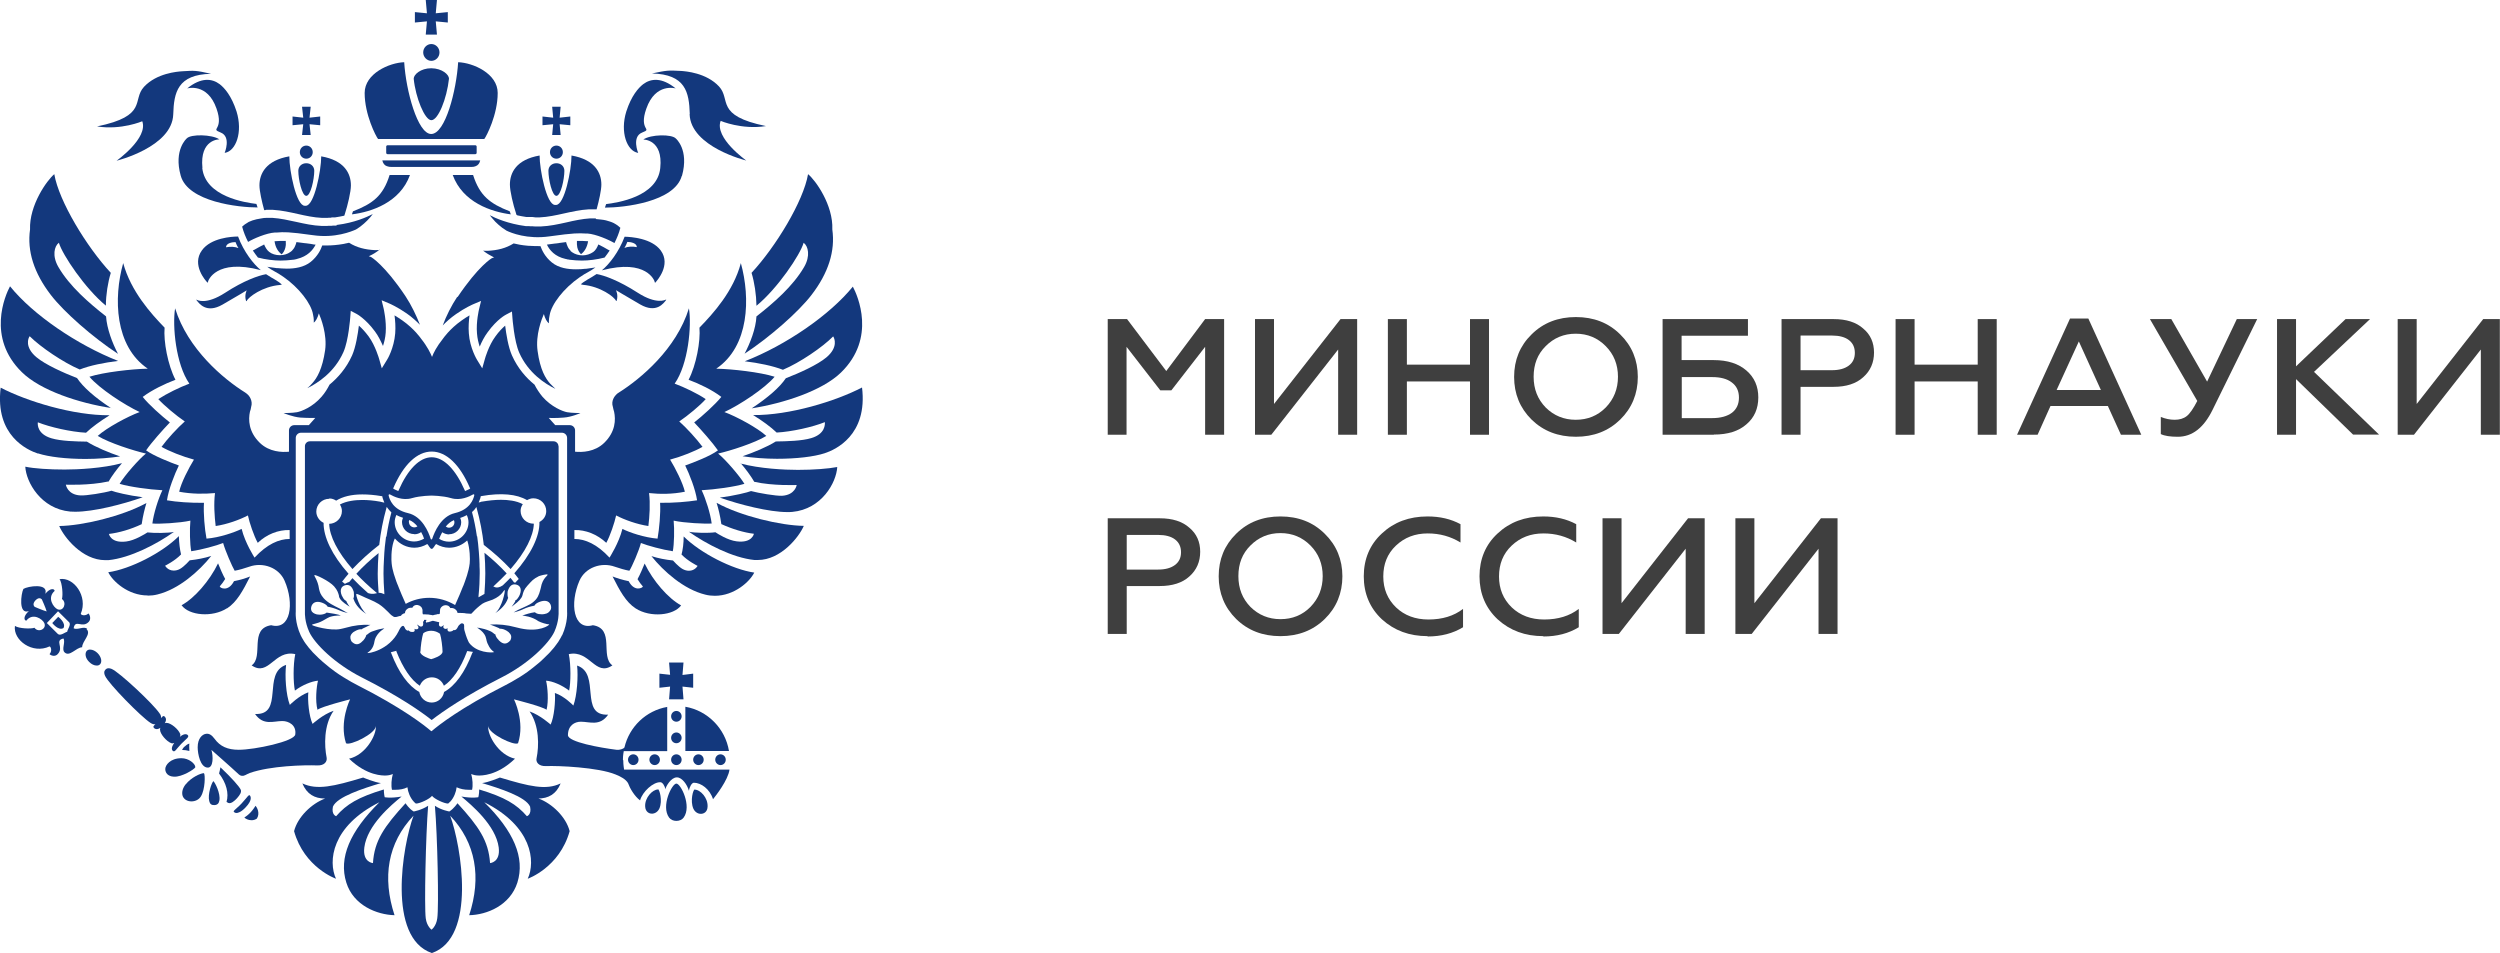 <?xml version="1.0" encoding="UTF-8"?> <svg xmlns="http://www.w3.org/2000/svg" width="181" height="69" viewBox="0 0 181 69" fill="none"><g clip-path="url(#clip0_1742_663)"><path d="M81.575 31.476H80.199V23.102H81.599L84.437 26.863L87.251 23.102H88.626V31.476H87.251V25.11L84.806 28.262H84.007L81.562 25.11V31.476H81.575Z" fill="#3F3F3F"></path><path d="M92.042 31.476H90.862V23.102H92.238V29.248L97.054 23.102H98.258V31.476H96.882V25.305L92.042 31.476Z" fill="#3F3F3F"></path><path d="M101.858 31.476H100.482V23.102H101.858V26.4H106.428V23.102H107.804V31.476H106.428V27.617H101.858V31.476Z" fill="#3F3F3F"></path><path d="M117.301 30.38C116.453 31.207 115.384 31.621 114.094 31.621C112.804 31.621 111.735 31.207 110.888 30.38C110.04 29.54 109.622 28.505 109.622 27.288C109.622 26.071 110.04 25.036 110.888 24.209C111.735 23.369 112.804 22.955 114.094 22.955C115.384 22.955 116.453 23.369 117.301 24.209C118.148 25.036 118.578 26.071 118.578 27.288C118.578 28.505 118.148 29.552 117.301 30.38ZM111.907 29.503C112.497 30.088 113.222 30.392 114.082 30.392C114.942 30.392 115.667 30.1 116.256 29.503C116.846 28.895 117.141 28.152 117.141 27.276C117.141 26.4 116.846 25.657 116.256 25.061C115.667 24.464 114.942 24.16 114.082 24.16C113.222 24.16 112.497 24.464 111.907 25.061C111.318 25.645 111.035 26.375 111.035 27.276C111.035 28.177 111.33 28.907 111.907 29.503Z" fill="#3F3F3F"></path><path d="M124.082 31.476H120.372V23.102H126.551V24.306H121.748V26.071H124.082C125.077 26.071 125.863 26.327 126.441 26.826C127.018 27.325 127.301 27.97 127.301 28.773C127.301 29.577 127.018 30.234 126.441 30.721C125.876 31.22 125.089 31.463 124.082 31.463V31.476ZM121.76 27.288V30.271H123.959C124.573 30.271 125.053 30.137 125.397 29.881C125.728 29.625 125.9 29.26 125.9 28.786C125.9 28.311 125.728 27.946 125.384 27.69C125.04 27.422 124.561 27.301 123.959 27.301H121.76V27.288Z" fill="#3F3F3F"></path><path d="M130.36 31.476H128.984V23.102H132.755C133.677 23.102 134.389 23.333 134.893 23.783C135.421 24.221 135.679 24.806 135.679 25.524C135.679 26.242 135.421 26.85 134.893 27.313C134.389 27.775 133.665 28.007 132.755 28.007H130.36V31.463V31.476ZM130.36 24.306V26.802H132.633C133.149 26.802 133.554 26.692 133.849 26.473C134.144 26.254 134.291 25.95 134.291 25.548C134.291 25.146 134.144 24.842 133.861 24.623C133.579 24.404 133.161 24.294 132.645 24.294H130.372L130.36 24.306Z" fill="#3F3F3F"></path><path d="M138.616 31.476H137.24V23.102H138.616V26.4H143.186V23.102H144.562V31.476H143.186V27.617H138.616V31.476Z" fill="#3F3F3F"></path><path d="M147.498 31.475H146.036L149.869 23.064H151.196L155.029 31.475H153.555L152.609 29.394H148.456L147.522 31.475H147.498ZM150.508 24.72L148.898 28.237H152.105L150.508 24.72Z" fill="#3F3F3F"></path><path d="M157.682 31.622C157.13 31.622 156.712 31.561 156.442 31.427V30.185C156.761 30.319 157.105 30.392 157.449 30.392C157.793 30.392 158.088 30.307 158.321 30.125C158.542 29.954 158.8 29.577 159.083 29.029L155.655 23.102H157.203L159.795 27.629L161.945 23.102H163.42L160.189 29.674C159.55 30.977 158.714 31.622 157.67 31.622H157.682Z" fill="#3F3F3F"></path><path d="M166.233 31.476H164.857V23.102H166.233V26.522L169.82 23.102H171.589L167.535 26.923L172.241 31.463H170.361L166.233 27.447V31.463V31.476Z" fill="#3F3F3F"></path><path d="M174.771 31.476H173.592V23.102H174.968V29.248L179.784 23.102H180.988V31.476H179.612V25.305L174.771 31.476Z" fill="#3F3F3F"></path><path d="M81.575 45.898H80.199V37.524H83.97C84.892 37.524 85.604 37.756 86.108 38.206C86.636 38.644 86.894 39.228 86.894 39.947C86.894 40.665 86.636 41.273 86.108 41.736C85.604 42.198 84.879 42.429 83.97 42.429H81.575V45.886V45.898ZM81.575 38.742V41.237H83.847C84.364 41.237 84.769 41.127 85.064 40.908C85.359 40.689 85.506 40.385 85.506 39.983C85.506 39.581 85.359 39.277 85.076 39.058C84.793 38.839 84.376 38.729 83.86 38.729H81.587L81.575 38.742Z" fill="#3F3F3F"></path><path d="M95.912 44.815C95.064 45.643 93.995 46.057 92.705 46.057C91.415 46.057 90.347 45.643 89.499 44.815C88.651 43.975 88.233 42.941 88.233 41.724C88.233 40.507 88.651 39.472 89.499 38.644C90.347 37.804 91.415 37.391 92.705 37.391C93.995 37.391 95.064 37.804 95.912 38.644C96.759 39.472 97.189 40.507 97.189 41.724C97.189 42.941 96.759 43.988 95.912 44.815ZM90.531 43.939C91.121 44.523 91.845 44.827 92.705 44.827C93.565 44.827 94.29 44.535 94.88 43.939C95.469 43.33 95.764 42.588 95.764 41.712C95.764 40.835 95.469 40.093 94.88 39.496C94.29 38.9 93.565 38.596 92.705 38.596C91.845 38.596 91.121 38.9 90.531 39.496C89.941 40.081 89.659 40.811 89.659 41.712C89.659 42.612 89.953 43.343 90.531 43.939Z" fill="#3F3F3F"></path><path d="M103.357 46.057C102.042 46.057 100.949 45.655 100.052 44.84C99.18 44.024 98.737 42.977 98.737 41.724C98.737 40.47 99.18 39.423 100.052 38.62C100.924 37.804 102.017 37.391 103.357 37.391C104.253 37.391 105.04 37.573 105.74 37.95V39.277C105.027 38.839 104.241 38.62 103.369 38.62C102.447 38.62 101.686 38.912 101.059 39.508C100.445 40.093 100.15 40.835 100.15 41.736C100.15 42.636 100.457 43.379 101.072 43.975C101.686 44.56 102.472 44.852 103.418 44.852C104.425 44.852 105.261 44.596 105.924 44.085V45.412C105.187 45.862 104.339 46.081 103.357 46.081V46.057Z" fill="#3F3F3F"></path><path d="M111.735 46.057C110.421 46.057 109.327 45.655 108.43 44.84C107.558 44.024 107.116 42.977 107.116 41.724C107.116 40.47 107.558 39.423 108.43 38.62C109.303 37.804 110.396 37.391 111.735 37.391C112.632 37.391 113.418 37.573 114.119 37.95V39.277C113.406 38.839 112.62 38.62 111.748 38.62C110.826 38.62 110.064 38.912 109.438 39.508C108.824 40.093 108.529 40.835 108.529 41.736C108.529 42.636 108.836 43.379 109.45 43.975C110.064 44.56 110.851 44.852 111.797 44.852C112.804 44.852 113.639 44.596 114.303 44.085V45.412C113.566 45.862 112.718 46.081 111.735 46.081V46.057Z" fill="#3F3F3F"></path><path d="M117.202 45.898H116.023V37.524H117.399V43.671L122.215 37.524H123.419V45.898H122.043V39.727L117.202 45.898Z" fill="#3F3F3F"></path><path d="M126.822 45.898H125.642V37.524H127.018V43.671L131.834 37.524H133.038V45.898H131.662V39.727L126.822 45.898Z" fill="#3F3F3F"></path><path d="M48.969 51.473C48.761 51.473 48.589 51.643 48.589 51.862C48.589 52.081 48.761 52.252 48.969 52.252C49.178 52.252 49.35 52.081 49.35 51.862C49.35 51.643 49.178 51.473 48.969 51.473Z" fill="#13387D"></path><path d="M50.186 55.003C50.186 55.21 50.358 55.392 50.566 55.392C50.775 55.392 50.947 55.222 50.947 55.003C50.947 54.784 50.775 54.613 50.566 54.613C50.358 54.613 50.186 54.784 50.186 55.003Z" fill="#13387D"></path><path d="M48.969 54.613C48.761 54.613 48.589 54.784 48.589 55.003C48.589 55.222 48.761 55.392 48.969 55.392C49.178 55.392 49.35 55.222 49.35 55.003C49.35 54.784 49.178 54.613 48.969 54.613Z" fill="#13387D"></path><path d="M51.783 55.003C51.783 55.21 51.955 55.392 52.164 55.392C52.372 55.392 52.544 55.222 52.544 55.003C52.544 54.784 52.372 54.613 52.164 54.613C51.955 54.613 51.783 54.784 51.783 55.003Z" fill="#13387D"></path><path d="M48.441 47.968L48.515 48.856L47.741 48.771V49.794L48.515 49.708L48.441 50.633H49.485L49.412 49.708L50.186 49.794V48.771L49.412 48.868L49.485 47.968H48.441Z" fill="#13387D"></path><path d="M49.62 51.169V54.37H52.778C52.508 52.739 51.23 51.449 49.62 51.169Z" fill="#13387D"></path><path d="M48.969 53.031C48.761 53.031 48.589 53.202 48.589 53.421C48.589 53.64 48.761 53.81 48.969 53.81C49.178 53.81 49.35 53.64 49.35 53.421C49.35 53.202 49.178 53.031 48.969 53.031Z" fill="#13387D"></path><path d="M50.296 57.157C50.186 57.157 49.952 57.973 50.198 58.545C50.333 58.849 50.64 58.983 50.898 58.898C51.156 58.812 51.23 58.569 51.23 58.386C51.254 57.754 50.702 57.169 50.296 57.169V57.157Z" fill="#13387D"></path><path d="M47.643 57.157C47.237 57.157 46.684 57.753 46.709 58.374C46.709 58.556 46.795 58.8 47.041 58.885C47.299 58.97 47.606 58.836 47.741 58.532C47.987 57.96 47.741 57.145 47.643 57.145V57.157Z" fill="#13387D"></path><path d="M48.969 56.731C48.65 56.731 47.839 58.362 48.441 59.19C48.552 59.348 48.761 59.434 48.969 59.434C49.178 59.434 49.387 59.348 49.498 59.19C50.1 58.362 49.289 56.731 48.969 56.731Z" fill="#13387D"></path><path d="M45.099 55.002C45.099 54.674 45.161 54.382 45.161 54.382H48.306V51.826V51.181C46.783 51.449 45.566 52.605 45.21 54.114C45.124 54.236 44.842 54.309 44.633 54.284C43.465 54.138 41.119 53.724 41.119 53.225C41.119 52.532 41.598 52.252 42.053 52.252C42.704 52.252 43.429 52.605 44.031 51.741C41.893 51.838 43.527 48.771 41.782 48.187C41.868 48.965 41.782 50.353 41.512 51.083C41.512 51.083 40.886 50.414 40.173 50.17C40.222 50.742 40.124 51.923 39.866 52.459C39.866 52.459 39.117 51.777 38.343 51.509C39.055 52.544 39.031 54.005 38.846 54.905C38.785 55.161 38.981 55.489 39.534 55.465C40.382 55.428 43.306 55.55 44.571 56.074C44.964 56.232 45.296 56.414 45.468 56.694C45.603 57.072 45.935 57.644 46.34 57.948C46.525 57.303 47.298 56.609 47.815 56.633C47.962 56.633 48.134 56.889 48.171 57.145C48.22 56.913 48.589 56.281 49.006 56.281C49.387 56.281 49.756 56.816 49.879 57.254C49.915 56.974 50.087 56.67 50.235 56.67C50.751 56.67 51.39 57.12 51.623 57.863C51.82 57.619 52.716 56.475 52.815 55.721H45.185C45.185 55.721 45.124 55.392 45.124 55.051L45.099 55.002Z" fill="#13387D"></path><path d="M47.016 55.003C47.016 55.21 47.188 55.392 47.397 55.392C47.606 55.392 47.778 55.222 47.778 55.003C47.778 54.784 47.606 54.613 47.397 54.613C47.188 54.613 47.016 54.784 47.016 55.003Z" fill="#13387D"></path><path d="M45.468 55.003C45.468 55.21 45.64 55.392 45.849 55.392C46.058 55.392 46.23 55.222 46.23 55.003C46.23 54.784 46.058 54.613 45.849 54.613C45.64 54.613 45.468 54.784 45.468 55.003Z" fill="#13387D"></path><path d="M15.443 56.561C15.32 56.683 15.025 57.498 15.148 57.997C15.197 58.216 15.32 58.301 15.529 58.289C15.738 58.277 15.848 58.168 15.885 57.949C15.971 57.45 15.578 56.658 15.443 56.549V56.561Z" fill="#13387D"></path><path d="M18.145 58.813C17.974 58.995 17.789 59.129 17.691 59.19C17.765 59.263 17.961 59.385 18.207 59.385C18.354 59.385 18.477 59.348 18.6 59.263C18.846 58.861 18.6 58.447 18.502 58.338C18.44 58.435 18.317 58.63 18.145 58.813Z" fill="#13387D"></path><path d="M17.138 57.815C17.396 57.535 17.494 57.34 17.433 57.182C17.335 56.95 16.745 56.293 15.959 55.551C15.934 55.709 15.897 55.855 15.86 56.001C16.389 56.695 16.585 57.437 16.401 58.058C16.462 58.095 16.499 58.119 16.524 58.131C16.72 58.216 16.978 57.985 17.138 57.815Z" fill="#13387D"></path><path d="M18.145 57.876C18.17 57.754 18.145 57.657 18.096 57.596C18.072 57.571 18.059 57.571 18.047 57.571C17.998 57.571 17.9 57.693 17.802 57.815C17.715 57.912 17.617 58.034 17.494 58.168C17.372 58.302 17.249 58.411 17.15 58.496C17.04 58.594 16.917 58.703 16.917 58.752C16.917 58.752 16.917 58.776 16.954 58.801C16.991 58.837 17.052 58.861 17.114 58.861C17.212 58.861 17.445 58.813 17.777 58.46C18.035 58.192 18.121 57.997 18.145 57.876Z" fill="#13387D"></path><path d="M13.342 54.065C13.342 54.065 13.244 54.163 13.182 54.297C13.342 54.297 13.539 54.321 13.71 54.37C13.71 54.224 13.686 54.017 13.71 53.834C13.563 53.87 13.416 54.004 13.354 54.065H13.342Z" fill="#13387D"></path><path d="M15.283 54.272C15.283 54.272 16.794 55.599 17.298 56.074C17.421 56.183 17.58 56.207 17.752 56.122C17.851 56.074 17.961 56.013 18.084 55.964C19.583 55.441 22.052 55.38 22.961 55.416C23.502 55.441 23.698 55.124 23.649 54.856C23.477 54.004 23.428 52.495 24.153 51.461C23.379 51.716 22.63 52.41 22.63 52.41C22.372 51.874 22.261 50.694 22.323 50.122C21.622 50.377 20.983 51.035 20.983 51.035C20.701 50.304 20.615 48.929 20.713 48.138C18.956 48.722 20.603 51.789 18.465 51.692C19.067 52.556 19.792 52.203 20.443 52.203C20.897 52.203 21.475 52.495 21.377 53.177C21.315 53.676 18.44 54.284 17.286 54.284C16.475 54.284 15.934 54.041 15.529 53.481C15.332 53.213 15.136 53.092 14.915 53.128C14.644 53.164 14.312 53.457 14.312 54.102C14.312 54.564 14.497 55.575 15.05 55.575C15.443 55.575 15.455 54.771 15.295 54.248L15.283 54.272Z" fill="#13387D"></path><path d="M12.421 53.81C12.482 53.834 12.556 53.81 12.617 53.785C12.408 54.078 12.408 54.272 12.507 54.357C12.654 54.504 12.752 54.236 13.121 53.858C13.489 53.481 13.735 53.359 13.588 53.213C13.489 53.128 13.305 53.116 13.023 53.347C13.059 53.274 13.072 53.213 13.047 53.14C12.924 52.8 12.371 52.337 12.064 52.337C12.015 52.337 11.978 52.337 11.929 52.361C12.064 52.142 12.027 51.984 11.929 51.887C11.831 51.789 11.769 51.862 11.659 51.996C11.671 51.899 11.659 51.777 11.548 51.643C11.081 50.949 8.637 48.661 8.084 48.43C7.752 48.296 7.642 48.479 7.642 48.479C7.642 48.479 7.457 48.6 7.605 48.929C7.85 49.489 10.197 51.887 10.897 52.337C11.044 52.434 11.155 52.447 11.253 52.434C11.118 52.556 11.057 52.617 11.155 52.714C11.241 52.8 11.413 52.836 11.61 52.69C11.597 52.726 11.585 52.775 11.585 52.824C11.585 53.14 12.064 53.688 12.408 53.81H12.421Z" fill="#13387D"></path><path d="M14.14 55.539C14.14 55.295 13.674 54.894 13.133 54.894C12.322 54.894 11.966 55.405 11.966 55.672C11.966 56.159 12.445 56.232 12.592 56.232C13.17 56.269 14.091 55.685 14.14 55.551V55.539Z" fill="#13387D"></path><path d="M13.453 56.768C13.231 57.048 13.158 57.315 13.207 57.571C13.28 57.875 13.575 58.021 13.858 58.021C14.14 58.021 14.411 57.888 14.546 57.656C14.853 57.169 14.865 56.086 14.767 55.977C14.509 55.977 13.821 56.305 13.453 56.78V56.768Z" fill="#13387D"></path><path d="M6.315 45.534C6.081 45.302 5.614 45.643 5.332 45.485C5.455 44.791 5.946 45.522 6.425 45.023C6.61 44.828 6.511 44.511 6.401 44.414C6.192 44.621 5.872 44.548 5.848 44.438C6.388 43.172 5.332 41.748 4.312 41.931C4.509 42.199 4.57 43.112 4.484 43.367C4.865 43.647 4.595 44.292 4.165 44.11C3.882 43.988 3.378 43.282 3.956 42.783C3.944 42.6 3.624 42.564 3.28 42.99C3.526 42.187 2.003 42.442 1.695 42.637C1.523 42.965 1.315 44.523 2.089 44.243C1.671 44.609 1.732 44.925 1.904 44.937C2.371 44.329 3.084 44.828 3.206 45.108C3.403 45.534 2.776 45.838 2.494 45.449C2.248 45.546 1.351 45.509 1.081 45.315C0.934 46.349 2.359 47.384 3.587 46.8C3.698 46.824 3.784 47.14 3.587 47.359C3.686 47.469 3.993 47.566 4.177 47.359C4.656 46.86 3.919 46.373 4.595 46.227C4.754 46.507 4.447 46.994 4.668 47.225C5.037 47.591 5.492 46.885 5.946 46.86C5.958 46.398 6.634 45.911 6.266 45.546L6.315 45.534ZM2.518 43.939C2.518 43.939 2.285 43.769 2.568 43.465C2.862 43.16 3.034 43.404 3.034 43.404C3.034 43.404 3.305 44 3.378 44.268C3.108 44.195 2.518 43.939 2.518 43.939ZM4.865 45.741C4.718 45.765 4.374 46.069 4.189 45.899L3.391 45.108L3.796 44.682L4.202 44.256L5 45.047C5.172 45.217 4.877 45.582 4.865 45.741Z" fill="#13387D"></path><path d="M6.524 47.03C6.45 47.03 6.352 47.042 6.278 47.128C6.204 47.213 6.18 47.335 6.204 47.481C6.229 47.639 6.327 47.797 6.462 47.931C6.622 48.089 6.818 48.187 7.003 48.187C7.076 48.187 7.175 48.174 7.248 48.089C7.408 47.919 7.334 47.554 7.064 47.286C6.904 47.128 6.708 47.03 6.524 47.03Z" fill="#13387D"></path><path d="M4.226 44.645L4.005 44.876L3.784 45.107C3.784 45.107 4.226 45.691 4.595 45.472C4.804 45.095 4.214 44.657 4.214 44.657L4.226 44.645Z" fill="#13387D"></path><path d="M46.549 42.454C46.537 42.564 45.935 42.88 45.517 42.077C45.087 41.992 44.657 41.858 44.35 41.736C44.866 42.758 45.308 43.586 46.021 44.049C47.077 44.73 48.773 44.572 49.313 43.83C48.38 43.331 47.274 42.053 46.672 40.799C46.549 41.103 46.34 41.602 46.156 41.931C46.267 42.113 46.414 42.32 46.549 42.466V42.454Z" fill="#13387D"></path><path d="M56.697 26.765C57.889 26.266 59.559 25.134 60.321 24.355C60.419 24.489 60.702 25.146 59.83 25.876C59.191 26.412 57.901 26.996 56.894 27.385C56.451 28.043 55.616 28.773 54.424 29.564C56.746 29.199 59.535 28.286 60.886 26.972C63.466 24.464 62.09 21.397 61.746 20.752C60.075 22.809 56.894 25 53.92 26.156C54.928 26.278 55.947 26.485 56.697 26.777V26.765Z" fill="#13387D"></path><path d="M54.78 22.128C56.279 20.898 57.938 18.452 58.183 17.575C58.515 17.819 58.687 18.525 58.22 19.328C57.409 20.728 55.997 21.945 54.768 22.906C54.719 23.807 54.313 24.842 53.908 25.608C55.726 24.416 57.803 22.59 58.748 21.361C59.977 19.766 60.481 18.172 60.26 16.614C60.333 14.849 59.043 13.047 58.503 12.609C58.171 14.569 56.156 17.88 54.412 19.754C54.621 20.436 54.756 21.336 54.768 22.128H54.78Z" fill="#13387D"></path><path d="M53.626 33.532C53.982 33.946 54.363 34.457 54.608 34.883C55.972 35.188 57.68 35.114 57.68 35.114C57.68 35.114 57.581 35.833 56.623 35.894C56.206 35.918 54.916 35.699 54.375 35.553C54.142 35.65 53.147 35.894 52.114 36.027C53.564 36.539 55.677 37.074 56.992 37.074C57.127 37.074 57.25 37.074 57.36 37.062C59.486 36.867 60.554 34.944 60.616 33.812C59.989 33.934 58.896 34.019 57.766 34.019C56.807 34.019 55.014 33.934 53.613 33.557L53.626 33.532Z" fill="#13387D"></path><path d="M62.41 28.055C60.518 29.041 57.164 30.076 54.522 30.051C55.186 30.453 55.825 30.928 56.23 31.317C57.336 31.256 58.847 30.915 59.719 30.562C59.731 30.721 59.756 31.415 58.736 31.719C58.048 31.926 56.967 31.95 56.169 31.962C55.53 32.364 54.547 32.766 53.761 33.033C54.498 33.143 55.395 33.216 56.255 33.216C57.655 33.216 58.921 33.07 59.707 32.814C60.456 32.571 62.84 31.524 62.41 28.043V28.055Z" fill="#13387D"></path><path d="M52.213 37.939C53.011 38.304 53.859 38.56 54.584 38.645C54.584 38.645 54.461 39.339 53.331 39.193C52.704 39.12 51.955 38.645 51.795 38.535C51.304 38.608 50.272 38.584 49.879 38.499C51.119 39.375 53.036 40.385 54.621 40.544C54.707 40.544 54.78 40.544 54.866 40.544C56.537 40.544 57.852 38.876 58.196 38.073C56.5 38.048 53.638 37.367 51.881 36.405C52.004 36.795 52.139 37.33 52.225 37.939H52.213Z" fill="#13387D"></path><path d="M49.35 40.153C49.805 40.628 50.505 40.969 50.505 40.969C50.505 40.969 50.321 41.322 49.879 41.322C49.731 41.322 49.584 41.285 49.424 41.2C49.117 41.03 48.724 40.579 48.724 40.579C48.159 40.519 47.655 40.421 47.163 40.263C48.036 41.358 49.51 42.673 51.058 43.05C51.291 43.111 51.525 43.135 51.758 43.135C53.159 43.135 54.289 42.113 54.608 41.456C53.011 41.224 50.714 40.044 49.498 38.839C49.498 39.326 49.436 39.813 49.338 40.166L49.35 40.153Z" fill="#13387D"></path><path d="M38.945 57.814C39.706 57.814 40.271 57.498 40.591 56.719C39.534 57.23 38.33 56.938 36.193 56.293C36.193 56.293 35.357 56.646 34.903 56.695C36.193 57.084 38.06 57.681 38.379 58.399C38.502 58.995 38.146 59.092 38.146 59.092C37.397 58.228 36.549 57.717 34.694 57.157C34.694 57.486 34.632 57.717 34.632 57.717C34.632 57.717 34.239 57.814 33.404 57.668C34.129 58.277 35.898 59.75 36.107 61.356C36.242 62.44 35.48 62.488 35.48 62.488C35.37 60.869 34.669 59.847 33.121 58.155C33.121 58.155 32.863 58.545 32.532 58.752C32.532 58.752 31.954 58.654 31.487 58.338C31.672 60.48 31.782 65.641 31.659 66.481C31.586 67.065 31.242 67.308 31.242 67.308C31.242 67.308 30.898 67.065 30.824 66.481C30.713 65.641 30.824 60.48 30.996 58.338C30.517 58.654 29.952 58.752 29.952 58.752C29.608 58.557 29.362 58.155 29.362 58.155C27.814 59.847 27.102 60.869 27.003 62.488C27.003 62.488 26.241 62.44 26.377 61.356C26.585 59.737 28.342 58.265 29.079 57.668C28.244 57.814 27.851 57.717 27.851 57.717C27.851 57.717 27.79 57.486 27.79 57.157C25.934 57.717 25.087 58.228 24.337 59.092C24.337 59.092 23.981 58.995 24.104 58.399C24.411 57.681 26.291 57.084 27.581 56.695C27.126 56.646 26.291 56.293 26.291 56.293C24.153 56.938 22.949 57.218 21.892 56.719C22.212 57.498 22.777 57.814 23.539 57.814C22.556 58.179 21.549 59.153 21.291 60.176C22.028 62.817 24.325 63.62 24.325 63.62C23.748 62.367 23.993 59.823 27.47 58.082C25.332 60.2 24.509 62.099 25.074 63.9C25.59 65.555 27.286 66.225 28.564 66.261C27.667 63.523 28.06 61.04 29.939 59.056C29.141 61.222 28.011 67.892 31.266 69C34.522 67.892 33.392 61.222 32.593 59.056C34.46 61.028 34.866 63.511 33.969 66.261C35.247 66.237 36.93 65.555 37.458 63.9C38.023 62.099 37.2 60.188 35.062 58.082C38.539 59.823 38.785 62.367 38.208 63.62C38.208 63.62 40.505 62.817 41.242 60.176C40.984 59.153 39.977 58.179 38.994 57.814H38.945Z" fill="#13387D"></path><path d="M16.438 44.048C17.15 43.586 17.593 42.758 18.109 41.736C17.814 41.857 17.384 41.991 16.942 42.076C16.524 42.88 15.922 42.575 15.91 42.454C16.045 42.308 16.192 42.101 16.303 41.918C16.118 41.589 15.91 41.09 15.787 40.786C15.185 42.04 14.079 43.318 13.145 43.817C13.686 44.572 15.381 44.718 16.438 44.036V44.048Z" fill="#13387D"></path><path d="M8.047 29.552C6.843 28.761 6.02 28.03 5.578 27.373C4.582 26.984 3.28 26.399 2.641 25.864C1.769 25.134 2.039 24.476 2.15 24.343C2.924 25.121 4.595 26.253 5.774 26.752C6.511 26.46 7.543 26.253 8.551 26.132C5.578 24.963 2.383 22.785 0.725 20.727C0.381 21.373 -0.983 24.44 1.585 26.947C2.936 28.274 5.737 29.187 8.047 29.54V29.552Z" fill="#13387D"></path><path d="M8.538 25.608C8.133 24.842 7.74 23.795 7.678 22.906C6.45 21.945 5.037 20.728 4.226 19.328C3.759 18.525 3.931 17.819 4.263 17.575C4.521 18.452 6.167 20.898 7.666 22.128C7.666 21.336 7.813 20.436 8.022 19.754C6.278 17.88 4.263 14.569 3.931 12.609C3.403 13.047 2.113 14.849 2.175 16.614C1.953 18.172 2.457 19.766 3.686 21.361C4.632 22.59 6.708 24.416 8.526 25.608H8.538Z" fill="#13387D"></path><path d="M7.85 34.883C8.096 34.457 8.477 33.946 8.833 33.532C7.433 33.91 5.627 33.995 4.681 33.995C3.551 33.995 2.457 33.922 1.831 33.788C1.892 34.908 2.961 36.843 5.086 37.038C5.197 37.038 5.32 37.05 5.455 37.05C6.782 37.05 8.882 36.514 10.332 36.003C9.3 35.869 8.305 35.626 8.072 35.528C7.531 35.687 6.241 35.894 5.823 35.869C4.877 35.821 4.767 35.09 4.767 35.09C4.767 35.09 6.474 35.163 7.838 34.859L7.85 34.883Z" fill="#13387D"></path><path d="M2.752 32.826C3.538 33.082 4.804 33.228 6.204 33.228C7.064 33.228 7.961 33.155 8.698 33.045C7.899 32.778 6.929 32.376 6.29 31.974C5.492 31.962 4.41 31.938 3.722 31.731C2.703 31.427 2.715 30.733 2.74 30.575C3.624 30.928 5.123 31.268 6.229 31.329C6.634 30.94 7.273 30.477 7.936 30.064C5.307 30.088 1.941 29.053 0.049 28.067C-0.381 31.548 2.003 32.595 2.752 32.839V32.826Z" fill="#13387D"></path><path d="M7.605 40.555C7.691 40.555 7.764 40.555 7.85 40.555C9.435 40.397 11.364 39.387 12.592 38.511C12.199 38.596 11.167 38.608 10.676 38.547C10.504 38.657 9.755 39.131 9.14 39.204C8.01 39.35 7.887 38.657 7.887 38.657C8.612 38.571 9.46 38.328 10.258 37.951C10.344 37.354 10.479 36.819 10.602 36.417C8.845 37.379 5.983 38.06 4.288 38.084C4.632 38.888 5.946 40.555 7.617 40.555H7.605Z" fill="#13387D"></path><path d="M10.7 43.123C10.934 43.123 11.167 43.099 11.401 43.038C12.949 42.661 14.423 41.346 15.295 40.251C14.791 40.409 14.288 40.506 13.735 40.567C13.735 40.567 13.342 41.017 13.035 41.188C12.887 41.273 12.728 41.31 12.58 41.31C12.138 41.31 11.954 40.957 11.954 40.957C11.954 40.957 12.654 40.616 13.108 40.141C13.022 39.788 12.961 39.301 12.949 38.815C11.732 40.032 9.435 41.2 7.838 41.431C8.157 42.089 9.275 43.111 10.688 43.111L10.7 43.123Z" fill="#13387D"></path><path d="M30.64 3.797C30.64 4.126 30.91 4.406 31.229 4.406C31.549 4.406 31.819 4.138 31.819 3.797C31.819 3.456 31.549 3.188 31.229 3.188C30.91 3.188 30.64 3.456 30.64 3.797Z" fill="#13387D"></path><path d="M30.824 2.507H31.635L31.549 1.546L32.421 1.631V0.876L31.549 0.962L31.635 0H30.824L30.91 0.962L30.038 0.876V1.631L30.91 1.546L30.824 2.507Z" fill="#13387D"></path><path d="M28.035 12.037C28.121 12.074 28.22 12.086 28.33 12.086H34.129C34.252 12.086 34.35 12.074 34.424 12.037C34.608 11.976 34.718 11.83 34.768 11.611H27.679C27.728 11.83 27.839 11.976 28.023 12.037H28.035Z" fill="#13387D"></path><path d="M34.411 10.517H28.06C28.005 10.517 27.961 10.56 27.961 10.614V11.064C27.961 11.118 28.005 11.162 28.06 11.162H34.411C34.465 11.162 34.51 11.118 34.51 11.064V10.614C34.51 10.56 34.465 10.517 34.411 10.517Z" fill="#13387D"></path><path d="M35.062 10.066C35.222 9.859 36.033 8.301 36.033 6.731C36.033 5.319 34.239 4.54 33.17 4.504C33.048 6.524 32.249 9.701 31.217 9.701C30.234 9.701 29.387 6.549 29.264 4.504C28.195 4.54 26.401 5.319 26.401 6.731C26.401 8.301 27.212 9.859 27.372 10.066H35.05H35.062Z" fill="#13387D"></path><path d="M31.229 8.702C31.721 8.702 32.347 7.157 32.507 5.696C32.507 5.404 32.016 4.954 31.229 4.941C30.443 4.941 29.952 5.404 29.952 5.696C30.087 7.059 30.75 8.702 31.229 8.702Z" fill="#13387D"></path><path d="M40.431 32.303C40.431 32.108 40.271 31.95 40.075 31.95H22.433C22.236 31.95 22.077 32.108 22.077 32.303V44.389C22.077 44.389 22.052 44.998 22.384 45.74C22.777 46.605 24.239 48.053 26.18 49.039C28.883 50.402 30.468 51.51 31.254 52.13C32.04 51.522 33.625 50.414 36.328 49.039C38.269 48.053 39.731 46.605 40.136 45.74C40.48 44.974 40.443 44.341 40.443 44.341V32.303H40.431ZM34.485 36.685L34.51 36.782C34.755 37.659 34.927 38.559 35.026 39.448C35.763 40.02 36.414 40.604 36.967 41.2C38.048 39.959 38.625 38.803 38.65 37.914H38.625C38.109 37.914 37.691 37.5 37.691 36.989C37.691 36.807 37.753 36.648 37.851 36.502C37.372 36.247 36.77 36.186 36.266 36.186C35.849 36.186 35.382 36.234 34.878 36.32C34.854 36.32 34.829 36.32 34.804 36.344L34.657 36.381L34.694 36.283C34.743 36.161 34.792 36.04 34.804 35.955V35.918H34.841C36.291 35.663 37.421 35.772 38.158 36.21C38.294 36.137 38.441 36.076 38.613 36.076C39.129 36.076 39.547 36.49 39.547 37.001C39.547 37.354 39.35 37.634 39.055 37.792C39.08 38.815 38.453 40.129 37.237 41.505C37.298 41.578 37.36 41.663 37.421 41.736C37.458 41.785 37.495 41.833 37.532 41.882L37.556 41.919L37.52 41.955C37.458 42.016 37.397 42.089 37.323 42.162L37.298 42.199L37.261 42.174C37.261 42.174 37.237 42.174 37.225 42.162H37.212C37.212 42.162 37.139 42.065 37.102 42.016C37.053 41.955 37.004 41.894 36.954 41.833C36.819 41.98 36.66 42.126 36.512 42.272L36.401 42.381C36.168 42.539 35.959 42.576 35.787 42.491L35.714 42.454L35.775 42.406C36.131 42.077 36.426 41.785 36.684 41.517C36.217 41.006 35.677 40.507 35.075 40.02C35.112 40.519 35.136 41.03 35.136 41.517C35.136 41.955 35.112 42.418 35.075 42.977V43.002L35.05 43.014C34.976 43.051 34.854 43.124 34.731 43.197L34.645 43.245V43.148C34.706 42.551 34.731 42.016 34.731 41.505C34.731 41.334 34.731 41.164 34.718 40.994V40.872V40.86C34.718 40.531 34.645 39.484 34.547 38.827H34.522V38.791C34.436 38.206 34.325 37.634 34.178 37.099V37.062L34.203 37.038C34.203 37.038 34.203 37.038 34.215 37.038L34.239 37.014C34.325 36.941 34.387 36.855 34.436 36.782L34.497 36.697L34.485 36.685ZM28.477 35.334C29.215 33.63 30.197 32.693 31.254 32.693C32.31 32.693 33.293 33.63 34.018 35.322L34.043 35.37L34.006 35.395C34.006 35.395 33.871 35.468 33.723 35.529L33.674 35.553L33.65 35.504C32.986 33.983 32.126 33.106 31.254 33.106C30.382 33.106 29.522 33.983 28.858 35.504L28.834 35.553L28.785 35.529C28.637 35.468 28.539 35.419 28.502 35.395L28.465 35.37L28.49 35.322L28.477 35.334ZM28.232 35.796C28.49 35.942 29.141 36.271 29.829 36.064C30.455 35.882 31.242 35.882 31.242 35.882C31.242 35.882 32.028 35.882 32.654 36.064C33.343 36.271 33.994 35.942 34.252 35.796C34.301 35.772 34.35 35.796 34.338 35.857C34.276 36.161 34.018 36.892 32.937 37.147C31.917 37.379 31.451 38.535 31.291 39.01C31.279 39.071 31.193 39.071 31.18 39.01C31.033 38.535 30.566 37.379 29.534 37.147C28.453 36.904 28.195 36.161 28.134 35.857C28.134 35.809 28.183 35.772 28.22 35.796H28.232ZM30.001 38.681C30.185 38.681 30.357 38.62 30.492 38.523C30.591 38.705 30.664 38.864 30.701 38.998C30.492 39.119 30.247 39.204 29.989 39.204C29.215 39.204 28.576 38.572 28.576 37.805C28.576 37.622 28.625 37.452 28.699 37.281C28.834 37.367 28.994 37.427 29.178 37.488C29.141 37.586 29.104 37.683 29.104 37.792C29.104 38.279 29.497 38.669 29.989 38.669L30.001 38.681ZM29.596 37.805C29.596 37.805 29.608 37.695 29.632 37.646C29.866 37.744 30.062 37.914 30.222 38.109C30.161 38.158 30.087 38.182 30.001 38.182C29.78 38.182 29.608 38.012 29.608 37.792L29.596 37.805ZM30.001 39.655C30.32 39.655 30.652 39.557 30.935 39.387C31.021 39.448 31.131 39.74 31.254 39.74C31.377 39.74 31.487 39.448 31.573 39.387C31.868 39.557 32.188 39.655 32.519 39.655C33.023 39.655 33.478 39.448 33.822 39.131C33.822 39.144 33.834 39.156 33.846 39.18C34.018 39.728 34.043 40.47 34.006 40.787C33.969 41.091 33.895 41.395 33.809 41.663C33.699 42.028 33.588 42.284 33.588 42.296C33.588 42.296 33.564 42.381 33.502 42.503C33.404 42.771 33.195 43.258 32.949 43.805C32.397 43.477 31.758 43.282 31.082 43.282C30.468 43.282 29.878 43.44 29.374 43.72C29.153 43.233 28.969 42.795 28.871 42.539C28.809 42.393 28.785 42.296 28.772 42.296C28.772 42.296 28.637 41.967 28.514 41.553C28.441 41.31 28.379 41.042 28.355 40.787C28.33 40.568 28.305 39.813 28.49 39.229C28.514 39.144 28.551 39.071 28.588 38.985C28.932 39.387 29.436 39.655 30.013 39.655H30.001ZM32.507 38.681C32.998 38.681 33.392 38.291 33.392 37.805C33.392 37.695 33.367 37.598 33.318 37.5C33.502 37.44 33.662 37.367 33.797 37.294C33.871 37.452 33.92 37.634 33.92 37.817C33.92 38.584 33.281 39.217 32.507 39.217C32.249 39.217 32.003 39.144 31.794 39.01C31.844 38.876 31.917 38.718 32.016 38.535C32.163 38.632 32.335 38.693 32.519 38.693L32.507 38.681ZM32.274 38.121C32.433 37.926 32.63 37.756 32.863 37.659C32.888 37.707 32.9 37.756 32.9 37.817C32.9 38.036 32.728 38.206 32.507 38.206C32.421 38.206 32.335 38.17 32.274 38.121ZM23.846 36.089C24.03 36.089 24.19 36.149 24.337 36.247C24.804 35.955 25.443 35.796 26.229 35.796C26.659 35.796 27.114 35.833 27.605 35.918H27.679V35.967C27.703 36.052 27.74 36.174 27.79 36.295L27.826 36.393L27.667 36.356C27.667 36.356 27.568 36.332 27.519 36.32C27.052 36.234 26.622 36.198 26.217 36.198C25.713 36.198 25.087 36.271 24.608 36.527C24.694 36.661 24.755 36.819 24.755 37.001C24.755 37.513 24.337 37.914 23.834 37.926C23.858 38.815 24.436 39.959 25.517 41.2C26.082 40.604 26.733 40.008 27.458 39.448C27.556 38.559 27.728 37.659 27.974 36.794L27.998 36.697L28.06 36.782C28.121 36.867 28.183 36.941 28.256 37.014C28.281 37.038 28.293 37.05 28.305 37.062L28.33 37.087V37.123C28.183 37.671 28.072 38.231 27.986 38.803V38.851H27.949C27.888 39.277 27.826 39.849 27.802 40.446C27.777 40.86 27.765 41.213 27.765 41.541C27.765 41.967 27.79 42.406 27.826 42.941V43.026L27.753 42.99C27.642 42.941 27.544 42.917 27.458 42.917H27.409V42.868C27.384 42.478 27.347 42.016 27.347 41.541C27.347 41.067 27.372 40.543 27.409 40.044C26.807 40.531 26.266 41.03 25.799 41.541C26.192 41.967 26.672 42.418 27.224 42.88L27.298 42.941L27.2 42.965C27.015 43.014 26.831 43.002 26.659 42.941H26.647C26.18 42.527 25.824 42.186 25.517 41.858C25.455 41.931 25.394 42.004 25.332 42.077L25.283 42.138H25.271C25.185 42.162 25.099 42.199 25.013 42.247L24.976 42.272L24.939 42.247C24.939 42.247 24.89 42.211 24.866 42.186C24.841 42.174 24.829 42.162 24.804 42.138L24.767 42.101L24.804 42.065C24.952 41.87 25.099 41.7 25.234 41.541C24.03 40.178 23.416 38.876 23.428 37.853C23.121 37.707 22.9 37.391 22.9 37.038C22.9 36.527 23.318 36.113 23.834 36.113L23.846 36.089ZM34.203 47.25C33.662 48.686 32.937 49.672 32.151 50.098C32.077 50.536 31.709 50.865 31.254 50.865C30.799 50.865 30.431 50.524 30.357 50.098C29.571 49.672 28.858 48.698 28.318 47.274L28.293 47.225L28.699 47.116V47.164C29.178 48.382 29.767 49.234 30.394 49.648C30.529 49.294 30.861 49.039 31.266 49.039C31.672 49.039 32.003 49.294 32.139 49.648C32.765 49.234 33.355 48.382 33.809 47.177V47.14H33.871C33.969 47.152 34.08 47.177 34.178 47.189H34.239L34.215 47.262L34.203 47.25ZM30.443 47.177C30.443 46.885 30.541 46.118 30.652 45.838C30.812 45.728 31.008 45.667 31.217 45.667C31.463 45.667 31.684 45.753 31.856 45.886C31.954 46.166 32.04 46.897 32.04 47.177C32.04 47.481 31.352 47.688 31.217 47.724C31.119 47.7 30.419 47.481 30.419 47.177H30.443ZM39.78 44.268C39.731 44.329 39.669 44.377 39.583 44.414C39.583 44.414 39.583 44.414 39.571 44.414C39.485 44.45 39.399 44.462 39.289 44.475H39.215C39.068 44.475 38.932 44.45 38.834 44.402C38.797 44.377 38.76 44.353 38.724 44.329C38.724 44.329 38.724 44.329 38.711 44.329C38.465 44.353 37.974 44.499 37.814 44.572C37.9 44.572 38.515 44.633 38.981 44.974C39.19 45.083 39.596 45.205 39.768 45.205C39.768 45.278 39.043 45.789 37.691 45.497L37.335 45.412C36.721 45.241 36.094 45.181 35.468 45.217C35.542 45.241 35.603 45.266 35.64 45.278C35.812 45.339 35.972 45.412 36.119 45.473C36.144 45.473 36.156 45.497 36.168 45.521C36.205 45.521 36.242 45.521 36.266 45.521C36.328 45.521 36.389 45.546 36.451 45.558C36.524 45.582 36.598 45.619 36.684 45.667C36.795 45.728 36.868 45.801 36.93 45.886C36.967 45.935 36.991 45.984 37.004 46.033C37.028 46.142 37.004 46.264 36.942 46.373C36.684 46.666 36.426 46.666 36.131 46.373C36.119 46.361 36.082 46.325 36.082 46.312C36.033 46.276 35.935 46.154 35.886 46.02C35.886 45.996 35.861 45.959 35.861 45.923C35.849 45.923 35.824 45.923 35.812 45.911C35.701 45.813 35.578 45.728 35.456 45.68C35.198 45.57 34.964 45.509 34.718 45.461C34.645 45.461 34.596 45.448 34.534 45.436C34.755 45.582 34.94 45.728 35.05 45.899C35.05 45.899 35.075 45.923 35.075 45.935C35.222 46.166 35.198 46.361 35.284 46.556C35.492 47.019 35.578 47.043 35.775 47.213C35.578 47.274 34.497 47.262 33.957 46.532C33.932 46.495 33.92 46.459 33.895 46.41C33.773 46.142 33.674 45.826 33.625 45.631C33.564 45.4 33.662 45.229 33.539 45.156C33.404 45.083 33.33 45.181 33.33 45.181C33.33 45.181 33.318 45.181 33.306 45.205C33.306 45.205 33.306 45.205 33.293 45.217C33.293 45.217 33.293 45.217 33.281 45.217C33.281 45.217 33.281 45.217 33.269 45.229L33.244 45.254C33.244 45.254 33.183 45.315 33.17 45.351L33.146 45.4C33.146 45.4 33.109 45.461 33.097 45.485C33.097 45.485 33.072 45.521 33.06 45.533C33.048 45.558 33.023 45.57 33.011 45.582C33.011 45.582 32.974 45.607 32.962 45.607C32.925 45.631 32.888 45.631 32.851 45.607C32.839 45.607 32.827 45.631 32.814 45.643C32.814 45.643 32.765 45.68 32.753 45.68C32.691 45.716 32.618 45.728 32.544 45.728C32.47 45.728 32.409 45.68 32.397 45.607C32.397 45.57 32.397 45.533 32.421 45.497H32.397C32.397 45.497 32.31 45.533 32.261 45.533C32.2 45.533 32.163 45.509 32.114 45.461C32.089 45.412 32.089 45.351 32.126 45.302C32.151 45.266 32.126 45.266 32.126 45.266C32.077 45.302 32.028 45.339 31.979 45.363C31.93 45.388 31.881 45.375 31.831 45.339C31.794 45.302 31.77 45.254 31.782 45.205V45.144C31.782 45.144 31.794 45.12 31.794 45.108V45.071C31.794 45.071 31.794 45.059 31.794 45.047C31.782 45.047 31.758 45.047 31.745 45.035H31.696C31.696 45.035 31.684 45.022 31.672 45.022C31.561 44.998 31.463 44.974 31.364 44.949C31.352 44.949 31.34 44.949 31.328 44.949C31.328 44.949 31.315 44.949 31.303 44.949C31.217 44.986 31.119 45.01 31.008 45.047C31.008 45.047 30.996 45.047 30.984 45.047H30.947C30.947 45.047 30.898 45.083 30.873 45.083C30.873 45.071 30.861 45.059 30.849 45.047C30.849 45.047 30.836 44.998 30.824 44.986C30.849 44.949 30.861 44.925 30.873 44.913C30.873 44.913 30.873 44.889 30.873 44.876C30.873 44.876 30.861 44.876 30.849 44.876C30.799 44.876 30.75 44.876 30.701 44.876C30.701 44.913 30.701 44.949 30.677 44.974C30.677 44.986 30.652 44.998 30.627 45.01C30.627 45.035 30.627 45.071 30.64 45.095V45.132V45.168C30.64 45.168 30.64 45.29 30.591 45.327C30.541 45.363 30.492 45.375 30.443 45.363C30.419 45.363 30.394 45.339 30.369 45.327C30.345 45.315 30.32 45.29 30.296 45.278C30.296 45.278 30.283 45.278 30.271 45.266C30.271 45.266 30.271 45.266 30.247 45.241C30.247 45.241 30.247 45.241 30.234 45.229C30.234 45.229 30.222 45.205 30.21 45.205C30.21 45.205 30.21 45.229 30.222 45.241C30.222 45.241 30.222 45.241 30.222 45.266C30.222 45.266 30.234 45.302 30.247 45.302C30.247 45.302 30.283 45.351 30.283 45.363C30.308 45.412 30.296 45.461 30.283 45.497C30.234 45.558 30.185 45.57 30.124 45.558C30.111 45.558 30.075 45.558 30.05 45.546C30.025 45.546 30.013 45.521 29.989 45.521C30.025 45.558 30.038 45.607 30.025 45.655C30.013 45.716 29.952 45.753 29.89 45.753C29.841 45.753 29.78 45.753 29.731 45.74C29.731 45.74 29.706 45.74 29.681 45.716C29.681 45.716 29.632 45.692 29.62 45.68C29.583 45.655 29.571 45.643 29.559 45.631C29.522 45.667 29.485 45.667 29.448 45.631L29.399 45.594C29.362 45.558 29.337 45.533 29.325 45.497V45.473C29.325 45.473 29.301 45.461 29.301 45.448C29.301 45.448 29.288 45.424 29.288 45.412L29.264 45.375L29.239 45.339C29.067 45.193 28.858 45.704 28.858 45.704C28.17 47.092 26.61 47.335 26.598 47.274C26.598 47.25 26.954 47.104 27.077 46.605C27.138 46.312 27.138 46.227 27.31 45.972C27.335 45.935 27.36 45.899 27.396 45.862C27.507 45.728 27.654 45.607 27.826 45.497C27.765 45.497 27.703 45.497 27.642 45.521C27.409 45.558 27.175 45.631 26.917 45.728C26.794 45.777 26.672 45.862 26.561 45.959C26.549 45.959 26.524 45.959 26.512 45.984C26.512 46.02 26.512 46.045 26.487 46.081C26.45 46.166 26.401 46.252 26.328 46.337C26.315 46.361 26.291 46.373 26.266 46.398L26.242 46.422C25.971 46.714 25.713 46.714 25.455 46.446C25.431 46.41 25.418 46.386 25.406 46.349C25.369 46.252 25.357 46.166 25.369 46.069C25.394 45.984 25.431 45.911 25.492 45.85C25.541 45.789 25.615 45.74 25.689 45.704C25.775 45.655 25.848 45.619 25.922 45.594C25.971 45.582 26.033 45.558 26.094 45.558C26.131 45.558 26.168 45.558 26.205 45.558C26.217 45.533 26.242 45.521 26.254 45.509C26.328 45.473 26.401 45.436 26.487 45.4C26.561 45.363 26.635 45.327 26.708 45.29C26.745 45.278 26.782 45.254 26.819 45.241C26.217 45.205 25.627 45.278 25.038 45.448C24.927 45.473 24.817 45.509 24.681 45.533C23.956 45.704 22.581 45.315 22.593 45.241C22.593 45.168 22.924 45.181 23.355 44.949C23.613 44.815 23.809 44.657 24.043 44.621C24.215 44.572 24.608 44.56 24.681 44.56C24.534 44.487 23.895 44.377 23.662 44.353C23.662 44.353 23.662 44.353 23.649 44.353C23.613 44.377 23.576 44.402 23.539 44.426C23.391 44.487 23.244 44.511 23.084 44.499C22.974 44.499 22.888 44.475 22.802 44.438C22.716 44.402 22.642 44.353 22.593 44.292C22.544 44.231 22.494 44.109 22.531 43.951C22.605 43.635 22.875 43.501 23.244 43.611C23.441 43.671 23.588 43.757 23.674 43.854C23.698 43.878 23.711 43.903 23.723 43.927C23.956 43.963 24.215 44.036 24.497 44.158C24.767 44.28 24.988 44.341 25.185 44.389C25.136 44.365 25.062 44.329 24.988 44.28C24.939 44.255 24.878 44.219 24.817 44.182C24.743 44.134 24.657 44.097 24.595 44.061C24.178 43.854 23.735 43.647 23.441 43.318C23.207 43.051 23.146 42.856 23.096 42.625C23.011 41.992 22.716 41.7 22.765 41.639C22.814 41.578 23.834 42.053 24.19 42.454C24.436 42.734 24.497 42.953 24.546 43.148V43.197C24.608 43.416 24.841 43.623 25.185 43.842C25.234 43.878 25.271 43.903 25.32 43.927C25.234 43.817 25.16 43.708 25.099 43.586C25.087 43.562 25.087 43.537 25.075 43.513C25.038 43.489 25.013 43.477 24.976 43.452C24.939 43.428 24.902 43.379 24.866 43.331C24.817 43.258 24.78 43.184 24.743 43.111C24.657 42.904 24.645 42.71 24.718 42.576C24.755 42.503 24.841 42.406 25.001 42.369C25.296 42.296 25.492 42.454 25.615 42.856C25.615 42.941 25.627 43.026 25.627 43.087C25.627 43.16 25.627 43.233 25.603 43.282C25.603 43.306 25.59 43.331 25.578 43.343C25.578 43.355 25.603 43.367 25.603 43.379C25.75 43.83 26.119 44.195 26.524 44.45C26.02 44.012 25.738 43.038 25.799 43.002C25.861 42.965 26.34 43.233 26.77 43.404C27.003 43.501 27.224 43.611 27.421 43.732C27.556 43.817 27.679 43.915 27.802 44.024C27.912 44.122 28.011 44.219 28.097 44.304L28.134 44.341C28.207 44.426 28.269 44.475 28.33 44.535C28.379 44.572 28.428 44.608 28.49 44.645C28.613 44.718 28.822 44.633 28.822 44.633C28.858 44.621 28.944 44.596 29.03 44.584C29.03 44.584 29.043 44.56 29.055 44.548C29.079 44.523 29.092 44.511 29.092 44.499C29.166 44.438 29.252 44.402 29.325 44.389C29.325 44.365 29.325 44.353 29.325 44.329C29.35 44.207 29.424 44.122 29.546 44.049C29.583 44.036 29.608 44.012 29.645 44.012C29.669 44.012 29.694 44.012 29.718 44C29.743 44 29.755 44 29.78 44C29.817 44 29.829 44 29.853 44C29.878 43.939 29.927 43.89 29.976 43.854C29.976 43.854 29.989 43.854 30.001 43.842C30.161 43.757 30.357 43.805 30.48 43.927C30.541 43.988 30.578 44.073 30.591 44.158C30.591 44.158 30.591 44.207 30.591 44.219C30.591 44.255 30.591 44.292 30.591 44.329C30.591 44.377 30.591 44.414 30.615 44.462C30.615 44.462 30.615 44.462 30.615 44.475C30.713 44.475 30.812 44.475 30.91 44.487C30.91 44.487 30.935 44.487 30.947 44.487C30.947 44.487 30.959 44.487 30.971 44.487C31.021 44.487 31.07 44.499 31.119 44.511C31.193 44.511 31.266 44.535 31.34 44.548C31.401 44.523 31.475 44.511 31.537 44.499C31.586 44.499 31.635 44.475 31.672 44.462C31.672 44.462 31.684 44.462 31.696 44.462C31.696 44.462 31.721 44.462 31.733 44.462C31.77 44.462 31.807 44.462 31.831 44.45C31.844 44.389 31.856 44.316 31.856 44.219C31.856 44.134 31.868 44.085 31.893 44.036C31.905 44.012 31.93 43.976 31.954 43.951C31.979 43.927 32.003 43.903 32.028 43.89C32.139 43.805 32.31 43.793 32.446 43.854L32.483 43.878C32.532 43.915 32.581 43.963 32.605 44.024C32.654 44.024 32.704 44.012 32.753 44.024C32.79 44.024 32.814 44.036 32.839 44.049C32.863 44.049 32.876 44.061 32.9 44.073C33.023 44.146 33.097 44.231 33.121 44.353C33.121 44.353 33.121 44.365 33.121 44.377C33.134 44.377 33.146 44.377 33.158 44.377C33.158 44.377 33.158 44.377 33.17 44.377C33.207 44.377 33.232 44.377 33.269 44.377H33.293C33.293 44.377 33.65 44.377 33.748 44.414L34.117 44.438C34.117 44.438 34.203 44.353 34.252 44.304C34.338 44.207 34.436 44.109 34.547 44.012C34.669 43.903 34.792 43.805 34.927 43.708C35.136 43.574 35.419 43.513 35.664 43.416C36.401 43.099 36.475 42.685 36.537 42.722C36.598 42.758 36.365 43.951 35.861 44.389C36.254 44.134 36.623 43.769 36.77 43.331C36.77 43.318 36.782 43.306 36.795 43.294C36.795 43.27 36.77 43.258 36.77 43.233C36.758 43.172 36.745 43.111 36.745 43.038C36.745 42.965 36.745 42.892 36.758 42.807C36.881 42.418 37.077 42.259 37.36 42.32C37.532 42.357 37.618 42.454 37.655 42.527C37.728 42.661 37.716 42.844 37.63 43.063C37.593 43.148 37.556 43.221 37.507 43.282C37.47 43.343 37.434 43.379 37.397 43.416C37.372 43.44 37.335 43.464 37.298 43.477C37.298 43.501 37.298 43.525 37.298 43.55C37.237 43.659 37.151 43.781 37.04 43.927C37.09 43.89 37.139 43.854 37.2 43.805C37.556 43.537 37.765 43.331 37.827 43.099C37.876 42.892 37.937 42.673 38.183 42.406C38.527 42.028 38.588 41.931 39.018 41.712C39.117 41.675 39.596 41.541 39.645 41.602C39.694 41.663 39.276 41.833 39.154 42.564C39.092 42.783 39.031 43.136 38.797 43.404C38.502 43.732 38.244 43.817 37.827 44.012L37.741 44.049C37.655 44.085 37.569 44.134 37.483 44.17C37.372 44.231 37.274 44.28 37.188 44.341C37.397 44.292 37.642 44.219 37.9 44.097C38.146 43.976 38.416 43.903 38.674 43.854C38.674 43.854 38.674 43.854 38.687 43.854C38.699 43.83 38.724 43.793 38.748 43.769C38.834 43.671 38.981 43.598 39.178 43.537C39.559 43.428 39.817 43.562 39.891 43.866C39.927 44.036 39.878 44.146 39.829 44.207L39.78 44.268Z" fill="#13387D"></path><path d="M52.446 29.832C53.552 29.321 55.382 28.116 56.083 27.276C55.051 26.947 53.011 26.716 51.856 26.692C54.252 25.073 54.338 21.579 53.638 19.048C53.097 21.093 51.635 22.699 50.64 23.722C50.726 24.695 50.407 26.436 49.854 27.495C50.64 27.787 51.574 28.237 52.225 28.736C51.783 29.284 50.849 30.124 50.259 30.586C50.763 31.11 51.598 32.059 51.979 32.607C51.426 33.021 50.222 33.483 49.608 33.702C49.915 34.323 50.358 35.443 50.468 36.222C49.768 36.331 48.797 36.416 47.79 36.404C47.839 37.147 47.729 38.303 47.606 38.997C46.672 38.924 45.554 38.547 45.063 38.291C44.805 39.325 44.154 40.324 44.129 40.372C43.232 39.398 42.36 39.021 41.586 39.021V38.376C42.397 38.352 43.232 38.68 43.895 39.301C44.178 38.79 44.498 37.828 44.608 37.317C45.21 37.634 46.119 37.962 46.942 38.084C47.028 37.402 47.09 36.453 46.991 35.698C47.778 35.784 48.687 35.784 49.584 35.601C49.436 34.956 48.883 33.873 48.515 33.276C49.338 33.057 50.345 32.656 50.861 32.351C50.456 31.803 49.682 30.951 49.178 30.513C49.792 30.099 50.702 29.345 51.095 28.895C50.48 28.481 49.559 28.043 48.846 27.775C49.829 26.375 50.087 23.588 49.879 22.322C48.969 25.267 46.389 27.422 44.805 28.42C44.719 28.469 44.645 28.529 44.596 28.59C44.534 28.651 44.215 29.004 44.375 29.467C44.399 29.588 44.424 29.698 44.461 29.807C44.584 30.38 44.571 31.256 43.748 32.059C43.06 32.729 42.139 32.753 41.635 32.704V31.159C41.635 30.951 41.463 30.781 41.254 30.781H40.198L39.731 30.258C39.731 30.258 40.247 30.282 40.812 30.233C41.377 30.197 42.028 29.905 42.028 29.905C42.028 29.905 41.389 29.905 41.058 29.844C40.738 29.783 39.927 29.467 39.276 28.724C39.043 28.444 38.846 28.14 38.699 27.848C38.097 27.361 37.483 26.667 37.065 25.73C36.795 25.121 36.647 24.172 36.574 23.576C36.377 23.746 36.119 24.002 35.861 24.367C35.382 25.012 35.111 25.961 35.111 25.973L34.915 26.667L34.534 26.046C34.534 26.046 34.018 25.207 33.944 24.136C33.907 23.673 33.944 23.198 33.993 22.833C33.822 22.93 33.637 23.052 33.428 23.198C32.544 23.819 32.077 24.513 32.077 24.513C31.61 25.097 31.377 25.572 31.279 25.84C31.168 25.572 30.947 25.097 30.48 24.513C30.48 24.513 30.013 23.819 29.128 23.198C28.92 23.052 28.723 22.93 28.563 22.833C28.613 23.198 28.649 23.661 28.613 24.136C28.527 25.207 28.047 26.022 28.023 26.046L27.642 26.667L27.445 25.973C27.445 25.973 27.175 25.024 26.696 24.367C26.426 24.002 26.18 23.746 25.983 23.576C25.91 24.172 25.762 25.121 25.492 25.73C25.074 26.667 24.46 27.349 23.858 27.848C23.711 28.14 23.526 28.444 23.281 28.724C22.63 29.479 21.819 29.783 21.499 29.844C21.18 29.905 20.529 29.905 20.529 29.905C20.529 29.905 21.18 30.185 21.745 30.233C22.31 30.27 22.826 30.258 22.826 30.258L22.359 30.781H21.303C21.094 30.781 20.922 30.951 20.922 31.159V32.704C20.418 32.753 19.497 32.729 18.809 32.059C17.986 31.256 17.973 30.38 18.096 29.807C18.133 29.698 18.17 29.588 18.182 29.467C18.33 29.004 18.023 28.651 17.961 28.59C17.9 28.529 17.826 28.469 17.752 28.42C16.168 27.434 13.588 25.267 12.678 22.322C12.47 23.588 12.728 26.375 13.71 27.775C12.998 28.043 12.076 28.493 11.462 28.895C11.855 29.333 12.764 30.099 13.379 30.513C12.875 30.951 12.101 31.791 11.696 32.351C12.212 32.656 13.219 33.057 14.042 33.276C13.674 33.873 13.108 34.956 12.973 35.601C13.87 35.771 14.779 35.771 15.566 35.698C15.467 36.453 15.529 37.39 15.615 38.084C16.438 37.962 17.347 37.634 17.949 37.317C18.059 37.841 18.379 38.79 18.661 39.301C19.313 38.68 20.148 38.352 20.971 38.376V39.021C20.197 39.021 19.337 39.398 18.428 40.372C18.403 40.324 17.752 39.325 17.494 38.291C17.003 38.534 15.897 38.924 14.951 38.997C14.816 38.303 14.718 37.159 14.767 36.404C13.76 36.416 12.789 36.343 12.089 36.222C12.199 35.443 12.642 34.323 12.949 33.702C12.335 33.483 11.13 33.008 10.578 32.607C10.946 32.059 11.794 31.11 12.298 30.586C11.708 30.124 10.762 29.284 10.332 28.736C10.995 28.237 11.929 27.787 12.703 27.495C12.15 26.436 11.831 24.708 11.917 23.722C10.922 22.699 9.472 21.081 8.919 19.048C8.207 21.579 8.305 25.073 10.7 26.692C9.546 26.716 7.506 26.947 6.474 27.276C7.175 28.116 9.017 29.321 10.111 29.832C9.251 30.148 7.715 30.976 7.076 31.56C7.899 32.071 9.718 32.643 10.565 32.838C10.062 33.24 9.042 34.396 8.661 35.029C9.374 35.248 10.823 35.443 11.757 35.492C11.462 36.1 11.118 37.196 11.032 37.901C11.487 37.95 13.023 37.865 13.784 37.694C13.723 38.315 13.747 39.435 13.846 39.91C14.595 39.8 15.664 39.508 16.155 39.313C16.303 39.861 16.819 41.042 16.991 41.322C17.322 41.261 17.691 41.151 18.047 41.029C19.03 40.676 20.185 41.09 20.602 42.04C21.327 43.695 21.045 45.655 19.632 45.265C18.01 45.521 19.116 47.541 18.219 48.174C19.472 49.026 19.853 47.018 21.377 47.359C21.217 48.113 21.229 49.44 21.352 50C21.856 49.61 22.568 49.318 23.023 49.282C22.912 49.72 22.814 50.742 22.986 51.387C23.305 51.144 25.345 50.633 25.345 50.633C25.345 50.633 24.546 52.252 25.05 53.809C25.32 54.017 27.188 53.128 27.212 52.568C27.261 53.225 26.475 54.661 25.271 54.929C26.585 56.195 27.74 56.147 27.912 56.147C28.097 56.147 28.281 56.11 28.441 56.037C28.342 56.414 28.305 56.865 28.379 57.181C28.453 57.181 28.539 57.181 28.613 57.181C28.944 57.181 29.239 57.132 29.497 56.998C29.534 57.339 29.694 57.753 29.952 58.033C30.001 58.082 30.05 58.143 30.111 58.179C30.406 58.179 31.119 57.838 31.279 57.619C31.279 57.619 31.279 57.619 31.279 57.607C31.279 57.607 31.279 57.607 31.279 57.619C31.438 57.838 32.151 58.179 32.446 58.179C32.507 58.13 32.556 58.082 32.605 58.033C32.863 57.753 33.023 57.339 33.06 56.998C33.318 57.12 33.613 57.181 33.944 57.181C34.018 57.181 34.104 57.181 34.178 57.181C34.252 56.865 34.215 56.402 34.116 56.037C34.276 56.11 34.46 56.147 34.645 56.147C34.817 56.147 35.971 56.195 37.286 54.929C36.082 54.661 35.283 53.213 35.345 52.568C35.37 53.128 37.237 54.017 37.507 53.809C38.023 52.252 37.212 50.633 37.212 50.633C37.212 50.633 39.252 51.144 39.571 51.387C39.731 50.755 39.645 49.72 39.534 49.282C40.001 49.306 40.701 49.61 41.205 50C41.328 49.44 41.34 48.113 41.181 47.359C42.716 47.03 43.085 49.026 44.338 48.174C43.429 47.529 44.547 45.521 42.925 45.265C41.512 45.667 41.23 43.695 41.954 42.04C42.372 41.09 43.527 40.676 44.51 41.029C44.866 41.151 45.235 41.261 45.566 41.322C45.751 41.042 46.267 39.861 46.402 39.313C46.893 39.508 47.962 39.8 48.711 39.91C48.81 39.423 48.834 38.303 48.773 37.694C49.535 37.865 51.058 37.938 51.525 37.901C51.439 37.196 51.095 36.112 50.8 35.492C51.721 35.443 53.183 35.248 53.896 35.029C53.515 34.408 52.495 33.24 51.992 32.838C52.852 32.643 54.657 32.071 55.481 31.56C54.842 30.976 53.306 30.148 52.446 29.832ZM40.689 45.995C40.64 46.105 40.566 46.227 40.492 46.348C40.468 46.385 40.443 46.434 40.419 46.47C40.357 46.555 40.296 46.641 40.222 46.738C40.185 46.787 40.148 46.835 40.112 46.884C40.013 46.993 39.915 47.115 39.804 47.237C39.731 47.31 39.657 47.395 39.571 47.468C39.51 47.529 39.448 47.59 39.387 47.651C39.301 47.736 39.203 47.821 39.117 47.906C39.067 47.955 39.006 48.004 38.957 48.04C38.711 48.247 38.465 48.442 38.183 48.649C37.827 48.904 37.446 49.136 37.04 49.367C36.905 49.44 36.758 49.525 36.61 49.598C33.342 51.254 31.733 52.519 31.254 52.933H31.217C30.738 52.519 29.128 51.254 25.861 49.598C25.713 49.525 25.578 49.44 25.431 49.367C25.025 49.136 24.644 48.904 24.288 48.649C24.006 48.454 23.76 48.247 23.514 48.04C23.465 47.992 23.404 47.943 23.354 47.906C23.256 47.821 23.17 47.736 23.072 47.651C23.01 47.59 22.949 47.529 22.888 47.468C22.814 47.395 22.728 47.31 22.654 47.237C22.544 47.115 22.445 47.006 22.347 46.884C22.31 46.835 22.273 46.787 22.236 46.738C22.163 46.653 22.101 46.555 22.04 46.47C22.015 46.434 21.991 46.385 21.966 46.348C21.892 46.227 21.819 46.105 21.77 45.995C21.34 45.058 21.413 44.291 21.413 44.279V44.255V31.706C21.413 31.499 21.585 31.329 21.794 31.329H40.677C40.886 31.329 41.058 31.499 41.058 31.706V44.255V44.279C41.058 44.279 41.131 45.046 40.701 45.995H40.689Z" fill="#13387D"></path><path d="M40.284 11.489C40.542 11.489 40.751 11.283 40.751 11.015C40.751 10.747 40.542 10.54 40.284 10.54C40.026 10.54 39.817 10.747 39.817 11.015C39.817 11.283 40.026 11.489 40.284 11.489Z" fill="#13387D"></path><path d="M40.284 14.18C40.603 14.18 40.861 12.963 40.861 12.366C40.861 12.037 40.603 11.818 40.284 11.818C39.964 11.818 39.706 12.037 39.706 12.366C39.706 12.975 39.964 14.18 40.284 14.18Z" fill="#13387D"></path><path d="M39.977 9.773H40.591L40.517 8.994L41.291 9.067V8.434L40.517 8.52L40.591 7.729H39.977L40.05 8.52L39.276 8.434V9.067L40.05 8.994L39.977 9.773Z" fill="#13387D"></path><path d="M37.458 15.592C37.667 15.64 37.888 15.677 38.121 15.713C38.146 15.713 38.158 15.713 38.183 15.713H38.195H38.22H38.232H38.244H38.257H38.343C38.343 15.713 38.416 15.713 38.441 15.713H38.564C38.625 15.726 38.699 15.726 38.76 15.738C38.809 15.738 38.846 15.738 38.895 15.738C38.957 15.738 39.018 15.738 39.08 15.738C39.657 15.713 40.271 15.58 40.812 15.458C41.365 15.336 42.004 15.19 42.642 15.154H42.692C42.692 15.154 42.753 15.154 42.79 15.154H42.814H42.839H42.876C42.876 15.154 42.9 15.154 42.913 15.154H42.974H42.999H43.109H43.122C43.122 15.154 43.171 15.154 43.195 15.154C43.367 14.533 43.539 13.766 43.539 13.364C43.539 12.5 43.06 11.551 41.377 11.259C41.377 12.318 40.873 14.837 40.259 14.837H40.185C39.571 14.837 39.067 12.293 39.067 11.259C37.384 11.551 36.917 12.5 36.917 13.364C36.917 13.839 37.151 14.813 37.36 15.446C37.36 15.482 37.384 15.519 37.397 15.555L37.458 15.592Z" fill="#13387D"></path><path d="M46.181 11.076H46.205C46.205 11.076 45.714 9.896 46.5 9.592C47.286 9.287 46.218 9.482 46.795 7.863C47.458 5.964 48.92 6.403 48.92 6.403C47.913 5.587 47.127 5.672 46.562 6.098C46.218 6.366 45.714 6.926 45.345 8.07C44.878 9.567 45.394 10.93 46.181 11.064V11.076Z" fill="#13387D"></path><path d="M49.928 8.264C50.001 10.638 54.031 11.623 54.031 11.623C54.031 11.623 51.709 9.98 52.176 8.751C52.176 8.751 53.699 9.408 55.456 9.128C51.734 8.362 52.95 7.217 52.053 6.256C51.132 5.27 49.645 5.16 49.301 5.136C48.367 5.087 48.306 5.087 47.2 5.319C49.633 5.38 49.891 6.67 49.94 8.252L49.928 8.264Z" fill="#13387D"></path><path d="M49.375 12.731C49.903 10.833 48.932 10.029 48.932 10.029C48.638 9.701 47.114 9.725 46.574 10.102C46.574 10.102 48.023 10.078 47.802 12.171C47.593 14.253 44.682 14.679 43.883 14.776L43.797 15.032C45.161 15.032 48.834 14.63 49.362 12.731H49.375Z" fill="#13387D"></path><path d="M34.264 12.671H32.777C33.502 14.655 35.566 15.336 36.979 15.519L36.905 15.3C35.492 14.752 34.731 14.18 34.252 12.671H34.264Z" fill="#13387D"></path><path d="M22.175 11.489C22.433 11.489 22.642 11.283 22.642 11.015C22.642 10.747 22.433 10.54 22.175 10.54C21.917 10.54 21.708 10.747 21.708 11.015C21.708 11.283 21.917 11.489 22.175 11.489Z" fill="#13387D"></path><path d="M22.175 14.18C22.494 14.18 22.753 12.963 22.753 12.366C22.753 12.037 22.494 11.818 22.175 11.818C21.856 11.818 21.598 12.037 21.598 12.366C21.598 12.975 21.856 14.18 22.175 14.18Z" fill="#13387D"></path><path d="M21.868 9.773H22.494L22.409 8.994L23.182 9.067V8.434L22.409 8.52L22.494 7.729H21.868L21.954 8.52L21.18 8.434V9.067L21.954 8.994L21.868 9.773Z" fill="#13387D"></path><path d="M19.276 15.19H19.288H19.423H19.472C19.472 15.19 19.497 15.19 19.509 15.19H19.595C19.595 15.19 19.669 15.19 19.693 15.19H19.743C20.394 15.226 21.02 15.372 21.573 15.494C22.114 15.616 22.728 15.75 23.305 15.774C23.367 15.774 23.428 15.774 23.49 15.774C23.539 15.774 23.576 15.774 23.625 15.774C23.686 15.774 23.76 15.774 23.821 15.762H23.944C23.944 15.762 24.006 15.75 24.042 15.738H24.128H24.141H24.153H24.165H24.19H24.202C24.202 15.738 24.239 15.738 24.264 15.738C24.497 15.701 24.718 15.665 24.927 15.616C24.939 15.579 24.951 15.543 24.964 15.506C25.173 14.861 25.406 13.887 25.406 13.425C25.406 12.561 24.939 11.611 23.256 11.319C23.256 12.354 22.753 14.898 22.138 14.898H22.064C21.45 14.898 20.947 12.378 20.947 11.319C19.263 11.611 18.784 12.561 18.784 13.425C18.784 13.827 18.956 14.594 19.128 15.214C19.153 15.214 19.177 15.214 19.202 15.214L19.276 15.19Z" fill="#13387D"></path><path d="M13.551 6.403C13.551 6.403 15.013 5.964 15.676 7.863C16.241 9.47 15.172 9.275 15.971 9.592C16.757 9.896 16.266 11.064 16.266 11.064H16.29C17.077 10.93 17.593 9.579 17.126 8.07C16.757 6.926 16.254 6.366 15.91 6.098C15.344 5.672 14.558 5.587 13.551 6.403Z" fill="#13387D"></path><path d="M10.295 8.764C10.762 9.993 8.44 11.636 8.44 11.636C8.44 11.636 12.47 10.65 12.543 8.277C12.592 6.694 12.851 5.392 15.283 5.343C14.177 5.1 14.116 5.1 13.182 5.161C12.838 5.185 11.352 5.295 10.43 6.281C9.533 7.242 10.75 8.386 7.027 9.153C8.784 9.433 10.307 8.776 10.307 8.776L10.295 8.764Z" fill="#13387D"></path><path d="M14.656 12.159C14.448 10.066 15.885 10.09 15.885 10.09C15.344 9.725 13.821 9.701 13.526 10.017C13.526 10.017 12.556 10.833 13.084 12.719C13.612 14.618 17.273 15.02 18.649 15.02L18.563 14.764C17.765 14.667 14.865 14.241 14.644 12.159H14.656Z" fill="#13387D"></path><path d="M29.694 12.671H28.207C27.74 14.18 26.979 14.752 25.554 15.3L25.48 15.519C26.893 15.349 28.969 14.655 29.681 12.671H29.694Z" fill="#13387D"></path><path d="M33.109 21.482C32.667 22.152 32.31 22.87 32.053 23.564C32.298 23.308 32.618 23.016 33.023 22.736C33.686 22.273 34.227 22.042 34.252 22.03L34.829 21.787L34.682 22.395C34.682 22.395 34.46 23.296 34.534 24.136C34.559 24.501 34.645 24.829 34.731 25.097C34.866 24.769 35.062 24.379 35.308 24.051C35.996 23.101 36.623 22.785 36.647 22.773L37.065 22.553L37.102 23.028C37.102 23.028 37.225 24.708 37.593 25.535C38.244 27.008 39.461 27.787 40.21 28.152C40.112 28.055 39.989 27.933 39.841 27.787C39.497 27.41 39.104 26.765 38.92 25.402C38.76 24.245 39.227 23.077 39.375 22.736C39.461 23.052 39.583 23.296 39.743 23.405C39.743 23.405 39.718 23.138 39.792 22.833C39.915 22.03 40.824 20.862 41.955 20.083C42.2 19.912 42.385 19.803 42.569 19.705C42.753 19.596 42.913 19.511 43.109 19.364C42.888 19.401 42.581 19.438 42.421 19.462H42.348C42.188 19.486 41.955 19.498 41.697 19.498C41.144 19.498 40.456 19.413 39.952 18.999C39.461 18.598 39.239 18.123 39.129 17.819C38.92 17.819 38.601 17.819 38.232 17.794C37.802 17.758 37.421 17.685 37.188 17.624C36.623 17.977 36.021 18.123 35.296 18.16C35.21 18.16 35.062 18.16 34.976 18.147C35.21 18.33 35.468 18.488 35.738 18.622C35.75 18.622 35.763 18.622 35.775 18.634L35.603 18.695C35.603 18.695 34.645 19.243 33.121 21.519L33.109 21.482Z" fill="#13387D"></path><path d="M42.581 17.466C42.323 17.441 42.053 17.441 41.77 17.441C41.758 17.612 41.77 17.758 41.795 17.904C41.844 18.123 41.942 18.281 42.065 18.403C42.311 18.22 42.507 17.916 42.581 17.454V17.466Z" fill="#13387D"></path><path d="M43.146 15.81H43.122C43.122 15.81 43.122 15.81 43.109 15.81H43.048C43.048 15.81 43.023 15.81 43.011 15.81H42.95C42.95 15.81 42.95 15.81 42.937 15.81H42.901C42.901 15.81 42.901 15.81 42.888 15.81C42.839 15.81 42.79 15.81 42.728 15.81C42.151 15.847 41.574 15.969 41.008 16.102C40.407 16.236 39.792 16.37 39.166 16.395C39.043 16.395 38.92 16.395 38.785 16.395C38.711 16.395 38.638 16.395 38.564 16.382C38.527 16.382 38.478 16.382 38.441 16.382C38.392 16.382 38.343 16.382 38.294 16.37C38.294 16.37 38.281 16.37 38.269 16.37C38.269 16.37 38.257 16.37 38.244 16.37C38.232 16.37 38.208 16.37 38.195 16.37C38.195 16.37 38.183 16.37 38.171 16.37C38.171 16.37 38.158 16.37 38.146 16.37C38.146 16.37 38.121 16.37 38.109 16.37C38.109 16.37 38.097 16.37 38.085 16.37C38.085 16.37 38.072 16.37 38.06 16.37C36.782 16.2 35.873 15.798 35.456 15.579C35.554 15.701 35.689 15.871 35.861 16.054C35.935 16.127 36.008 16.2 36.094 16.273C36.254 16.419 36.451 16.565 36.672 16.699C36.991 16.857 38.183 17.344 39.78 17.113C41.598 16.857 41.918 16.881 42.372 16.906H42.532C43.158 16.954 44.104 17.368 44.485 17.6C44.657 17.259 44.817 16.881 44.915 16.492C44.817 16.395 44.682 16.285 44.436 16.151C44.362 16.115 44.276 16.078 44.166 16.042C43.994 15.981 43.773 15.92 43.515 15.896C43.404 15.883 43.281 15.871 43.146 15.859H43.134L43.146 15.81Z" fill="#13387D"></path><path d="M48.232 21.726C48.232 21.726 48.232 21.678 48.208 21.69C48.183 21.702 47.544 22.079 46.168 21.191C44.805 20.314 43.748 19.937 43.195 19.84C43.072 19.925 42.95 19.998 42.827 20.071C42.655 20.169 42.483 20.266 42.249 20.424C42.176 20.473 42.114 20.521 42.053 20.582C42.09 20.595 42.126 20.607 42.188 20.619C43.478 20.728 44.485 21.507 44.596 21.775C44.596 21.799 44.633 21.799 44.645 21.775C44.78 21.361 44.596 21.008 44.596 21.008C44.596 21.008 45.198 21.373 46.353 22.043C47.52 22.712 48.048 21.958 48.232 21.714V21.726Z" fill="#13387D"></path><path d="M41.316 18.16C41.23 18.075 41.144 17.965 41.094 17.844C41.045 17.734 41.008 17.625 40.984 17.527C40.689 17.564 40.333 17.613 39.866 17.673C39.768 17.686 39.682 17.698 39.596 17.71C39.792 18.124 40.185 18.574 40.935 18.744C40.984 18.744 41.033 18.769 41.082 18.781C41.131 18.781 41.181 18.793 41.23 18.805C41.549 18.842 41.856 18.866 42.127 18.866C42.606 18.866 43.22 18.793 43.773 18.647C43.896 18.489 44.018 18.319 44.141 18.136C44.104 18.112 44.068 18.099 44.018 18.075C43.896 18.002 43.49 17.771 43.318 17.698C43.244 17.905 43.122 18.124 42.95 18.245C42.741 18.392 42.458 18.489 42.176 18.489C41.893 18.489 41.623 18.404 41.414 18.258C41.377 18.233 41.34 18.197 41.303 18.172L41.316 18.16Z" fill="#13387D"></path><path d="M45.222 17.138C44.805 18.258 44.092 19.146 43.576 19.572C46.832 18.708 47.397 20.351 47.397 20.4C47.397 20.46 47.434 20.485 47.471 20.436C47.532 20.351 48.613 19.195 47.839 18.136C47.188 17.247 45.689 17.15 45.222 17.138ZM45.198 17.965C45.308 17.807 45.419 17.515 45.419 17.515C45.665 17.515 46.107 17.6 46.107 17.892C45.812 17.831 45.456 17.844 45.198 17.953V17.965Z" fill="#13387D"></path><path d="M20.664 17.904C20.701 17.77 20.701 17.612 20.689 17.441C20.406 17.441 20.136 17.441 19.878 17.466C19.939 17.928 20.148 18.233 20.394 18.415C20.517 18.293 20.615 18.123 20.664 17.916V17.904Z" fill="#13387D"></path><path d="M24.374 16.334C24.374 16.334 24.362 16.334 24.35 16.334C24.337 16.334 24.325 16.334 24.313 16.334C24.313 16.334 24.3 16.334 24.288 16.334C24.288 16.334 24.276 16.334 24.264 16.334C24.251 16.334 24.227 16.334 24.215 16.334C24.215 16.334 24.202 16.334 24.19 16.334C24.19 16.334 24.178 16.334 24.165 16.334C24.116 16.334 24.067 16.334 24.018 16.346C23.981 16.346 23.932 16.346 23.895 16.346C23.821 16.346 23.748 16.346 23.674 16.358C23.551 16.358 23.428 16.358 23.293 16.358C22.666 16.334 22.052 16.2 21.45 16.066C20.885 15.944 20.308 15.811 19.73 15.774C19.681 15.774 19.632 15.774 19.571 15.774C19.571 15.774 19.571 15.774 19.558 15.774H19.521C19.521 15.774 19.521 15.774 19.509 15.774H19.448C19.448 15.774 19.423 15.774 19.411 15.774H19.349C19.349 15.774 19.349 15.774 19.337 15.774H19.3C19.165 15.774 19.042 15.786 18.932 15.811C18.674 15.847 18.465 15.896 18.281 15.957C18.182 15.993 18.096 16.03 18.01 16.066C17.777 16.2 17.63 16.31 17.531 16.407C17.63 16.797 17.789 17.174 17.961 17.515C18.342 17.283 19.288 16.869 19.915 16.833H20.074C20.529 16.797 20.848 16.772 22.666 17.028C24.251 17.259 25.443 16.76 25.775 16.614C25.996 16.48 26.192 16.334 26.352 16.188C26.438 16.115 26.512 16.042 26.585 15.969C26.77 15.786 26.905 15.616 26.991 15.494C26.573 15.713 25.664 16.127 24.387 16.285C24.387 16.285 24.374 16.285 24.362 16.285L24.374 16.334Z" fill="#13387D"></path><path d="M14.226 21.726C14.411 21.969 14.939 22.724 16.106 22.055C17.273 21.385 17.863 21.02 17.863 21.02C17.863 21.02 17.679 21.373 17.814 21.787C17.814 21.811 17.851 21.811 17.863 21.787C17.973 21.519 18.993 20.74 20.271 20.631C20.332 20.631 20.381 20.606 20.406 20.594C20.332 20.545 20.271 20.485 20.209 20.436C19.976 20.278 19.804 20.18 19.632 20.083C19.509 20.01 19.386 19.937 19.263 19.852C18.711 19.949 17.654 20.314 16.29 21.203C14.914 22.091 14.275 21.726 14.251 21.702C14.226 21.689 14.19 21.702 14.226 21.738V21.726Z" fill="#13387D"></path><path d="M19.128 17.698C18.956 17.771 18.563 18.002 18.428 18.075C18.379 18.099 18.342 18.124 18.305 18.136C18.428 18.319 18.551 18.489 18.674 18.647C19.227 18.793 19.841 18.866 20.32 18.866C20.59 18.866 20.897 18.842 21.217 18.805C21.266 18.805 21.315 18.793 21.364 18.781C21.413 18.781 21.462 18.757 21.512 18.744C22.261 18.562 22.654 18.112 22.851 17.71C22.765 17.71 22.666 17.698 22.581 17.673C22.114 17.613 21.757 17.564 21.462 17.527C21.438 17.625 21.413 17.722 21.352 17.844C21.303 17.965 21.217 18.063 21.131 18.16C21.094 18.197 21.057 18.221 21.02 18.245C20.824 18.392 20.553 18.477 20.259 18.477C19.964 18.477 19.681 18.392 19.485 18.233C19.313 18.099 19.202 17.892 19.116 17.686L19.128 17.698Z" fill="#13387D"></path><path d="M14.62 18.123C13.846 19.182 14.915 20.35 14.988 20.424C15.037 20.484 15.074 20.46 15.062 20.387C15.062 20.338 15.627 18.695 18.883 19.559C18.367 19.133 17.654 18.245 17.236 17.125C16.77 17.125 15.271 17.222 14.62 18.123ZM17.273 17.965C17.015 17.855 16.671 17.843 16.364 17.904C16.364 17.612 16.794 17.527 17.052 17.527C17.052 17.527 17.163 17.819 17.273 17.977V17.965Z" fill="#13387D"></path><path d="M27.482 18.099C27.384 18.099 27.249 18.111 27.163 18.111C26.438 18.074 25.836 17.928 25.271 17.575C25.038 17.636 24.657 17.709 24.227 17.746C23.846 17.782 23.539 17.77 23.33 17.77C23.232 18.062 23.011 18.537 22.507 18.951C22.003 19.364 21.315 19.45 20.762 19.45C20.504 19.45 20.271 19.425 20.111 19.413H20.038C19.878 19.389 19.571 19.352 19.349 19.316C19.546 19.462 19.706 19.559 19.89 19.657C20.074 19.754 20.259 19.863 20.504 20.034C21.635 20.813 22.544 21.981 22.666 22.785C22.74 23.089 22.716 23.357 22.716 23.357C22.863 23.259 22.998 23.004 23.084 22.687C23.232 23.028 23.698 24.209 23.539 25.353C23.342 26.716 22.949 27.373 22.617 27.738C22.482 27.897 22.359 28.018 22.249 28.104C22.998 27.738 24.215 26.959 24.866 25.487C25.234 24.659 25.357 23.004 25.357 22.979L25.394 22.505L25.812 22.724C25.812 22.724 26.463 23.064 27.151 24.002C27.396 24.33 27.581 24.72 27.728 25.049C27.814 24.781 27.9 24.452 27.925 24.087C27.986 23.235 27.777 22.346 27.777 22.346L27.63 21.738L28.207 21.981C28.207 21.981 28.772 22.225 29.436 22.687C29.841 22.967 30.161 23.271 30.406 23.515C30.136 22.833 29.792 22.103 29.35 21.433C27.826 19.157 26.868 18.61 26.868 18.61L26.696 18.549C26.696 18.549 26.721 18.549 26.733 18.537C27.003 18.415 27.261 18.257 27.495 18.062L27.482 18.099Z" fill="#13387D"></path></g><defs><clipPath id="clip0_1742_663"><rect width="181" height="69" fill="white"></rect></clipPath></defs></svg> 